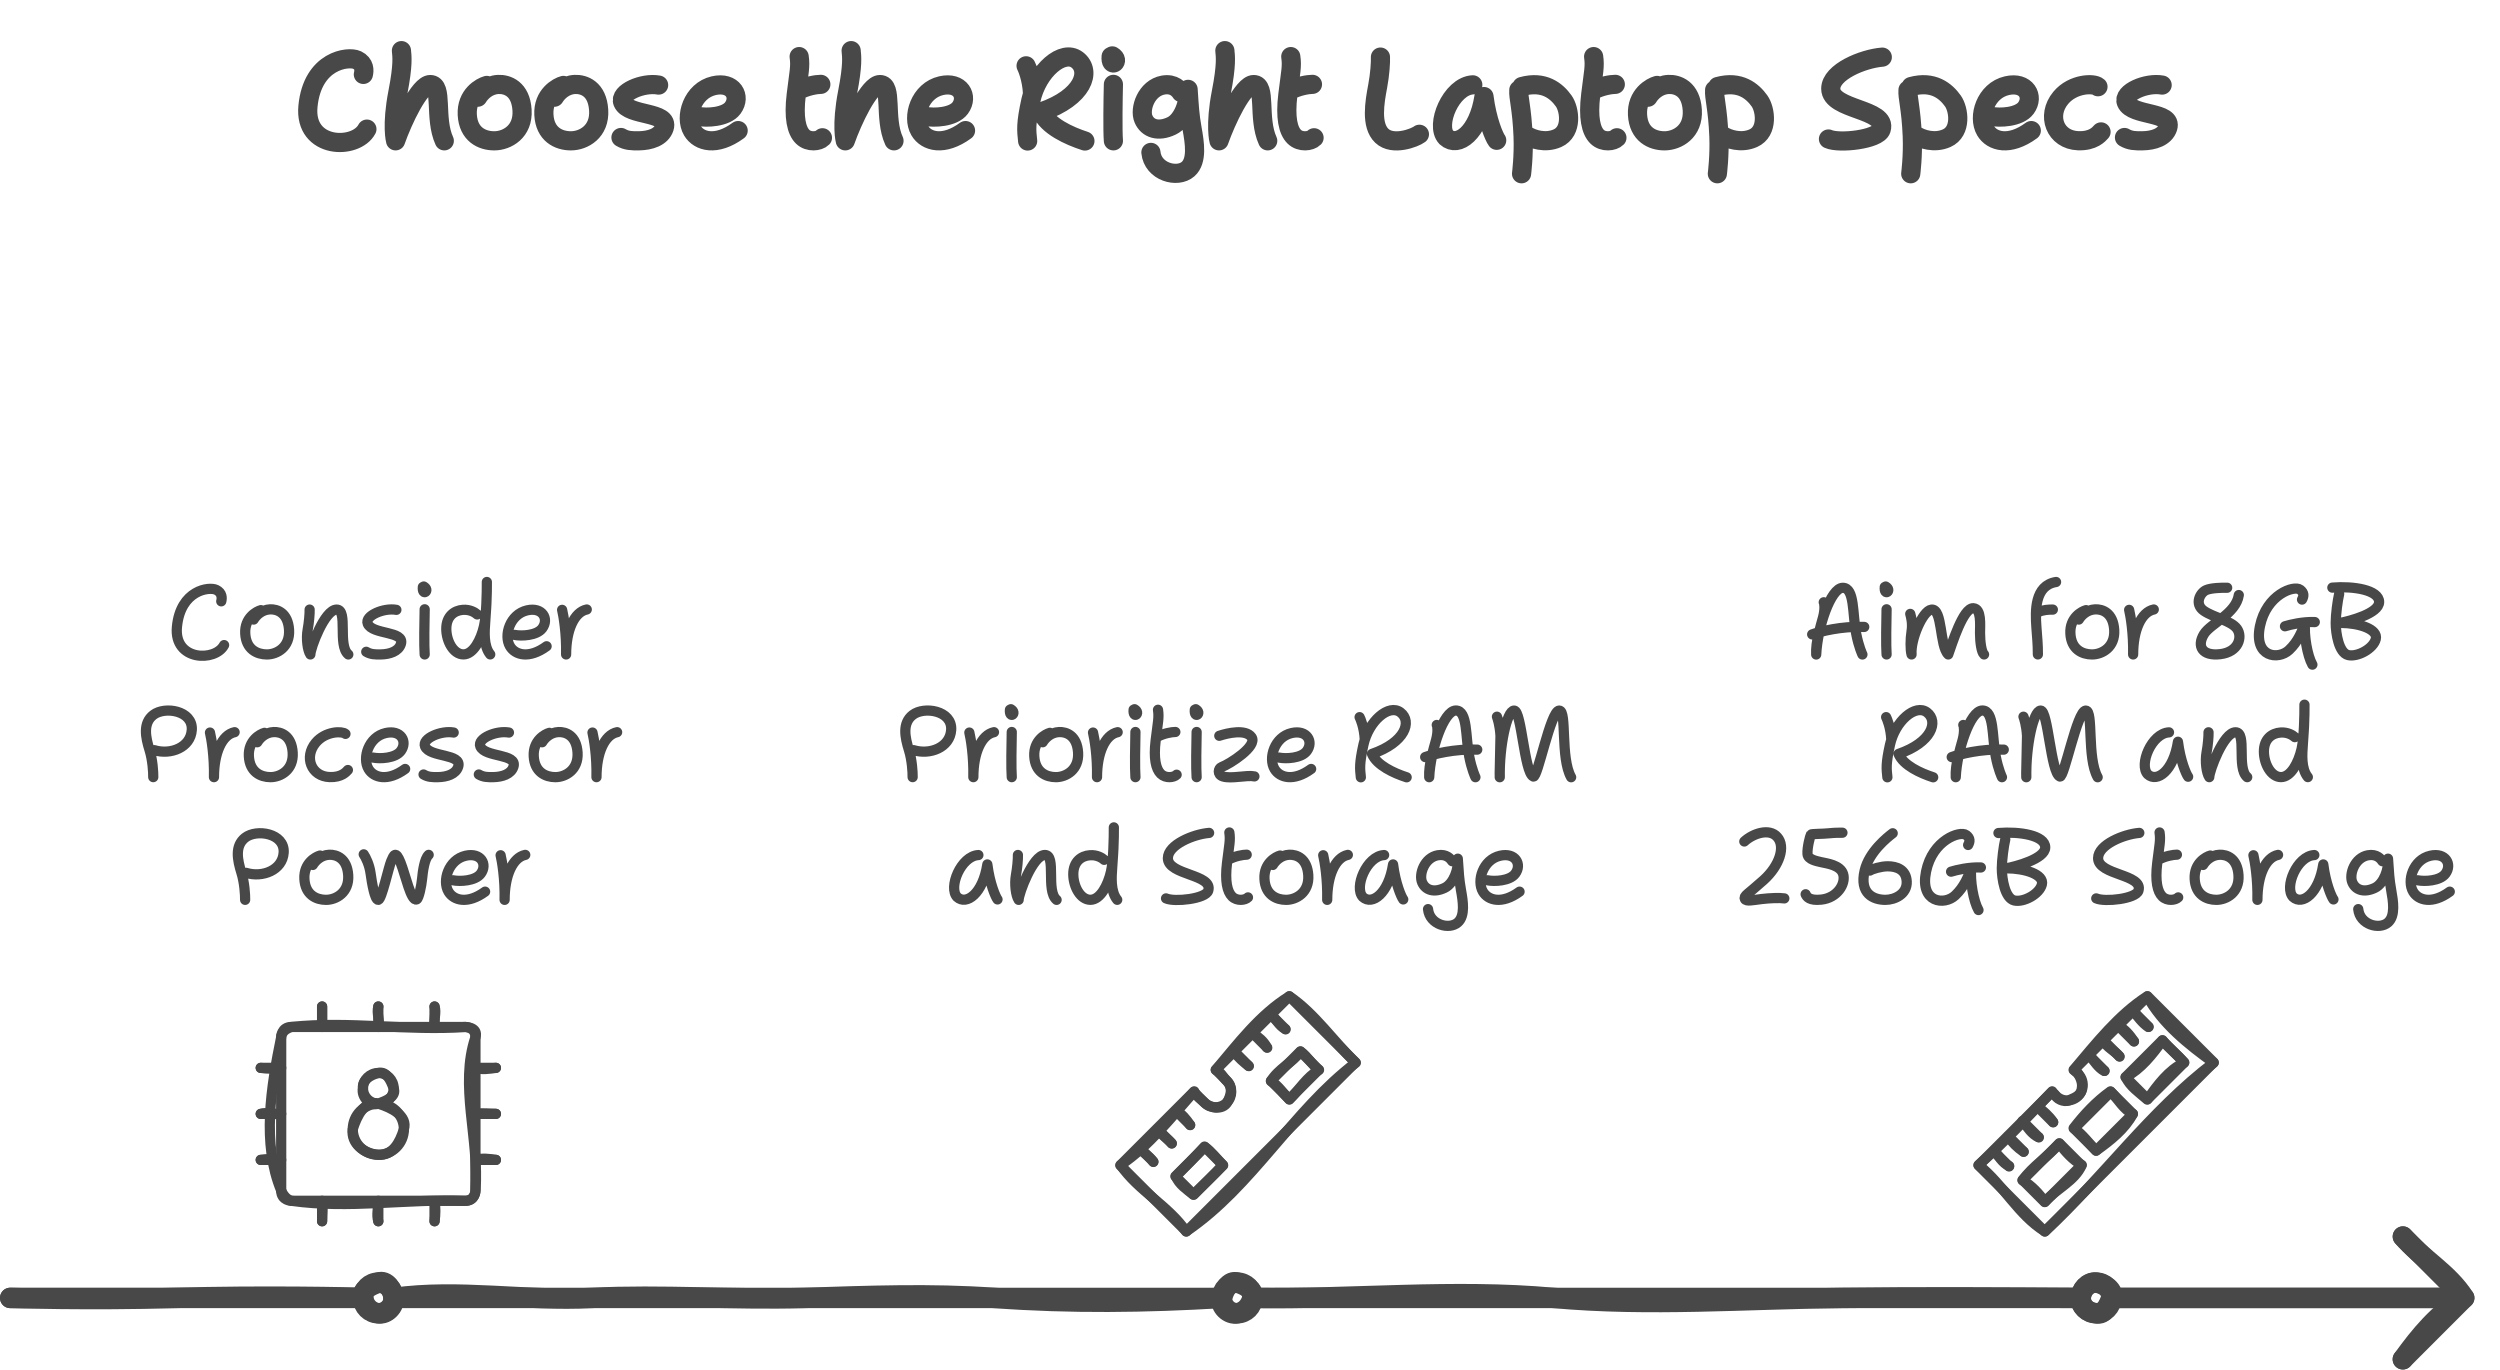<svg xmlns="http://www.w3.org/2000/svg" xmlns:xlink="http://www.w3.org/1999/xlink" width="489" height="268" viewBox="0 0 489 268" style="fill:none;stroke:none;fill-rule:evenodd;clip-rule:evenodd;stroke-linecap:round;stroke-linejoin:round;stroke-miterlimit:1.5;"><g id="blend" style="mix-blend-mode:multiply"><g id="g-root-3.head_sy_dl2laoa1711l-fill" data-item-order="-11515" data-item-id="3.head_sy_dl2laoa1711l" data-item-class="ScenePart Indexed Stroke ColorStrokeBlack" data-item-index="3" data-renderer-id="0" transform="translate(460, 231.871)"></g><g id="g-root-3.cu-smallCircle_sy_959368a171tu-fill" data-item-order="-11513" data-item-id="3.cu-smallCircle_sy_959368a171tu" data-item-class="ScenePart Indexed Stroke ColorStrokeBlack" data-item-index="3" data-renderer-id="0" transform="translate(397, 240.875)"></g><g id="g-root-3.s3_sy_1uljihca18emb-fill" data-item-order="-11511" data-item-id="3.s3_sy_1uljihca18emb" data-item-class="ScenePart Indexed Stroke ColorStrokeBlack" data-item-index="3" data-renderer-id="0" transform="translate(403, 243.875)"></g><g id="g-root-2.s4_sy_qwj3o0a16zgn-fill" data-item-order="-11509" data-item-id="2.s4_sy_qwj3o0a16zgn" data-item-class="ScenePart Indexed Stroke ColorStrokeBlack" data-item-index="2" data-renderer-id="0" transform="translate(235, 243.875)"></g><g id="g-root-2.cu-smallCircle_sy_mgpljka1708w-fill" data-item-order="-11507" data-item-id="2.cu-smallCircle_sy_mgpljka1708w" data-item-class="ScenePart Indexed Stroke ColorStrokeBlack" data-item-index="2" data-renderer-id="0" transform="translate(229, 240.875)"></g><g id="g-root-1.cu-smallCircle_sy_147d4y8a1711g-fill" data-item-order="-11505" data-item-id="1.cu-smallCircle_sy_147d4y8a1711g" data-item-class="ScenePart Indexed Indexed_1 Stroke ColorStrokeBlack" data-item-index="1" data-renderer-id="0" transform="translate(61, 240.875)"></g><g id="g-root-1.s5_sy_vbq4pca171u5-fill" data-item-order="-11503" data-item-id="1.s5_sy_vbq4pca171u5" data-item-class="ScenePart Indexed Indexed_1 Stroke ColorStrokeBlack" data-item-index="1" data-renderer-id="0" transform="translate(67, 243.875)"></g><g id="g-root-1.s6_sy_qwj3o0a16zgm-fill" data-item-order="-11501" data-item-id="1.s6_sy_qwj3o0a16zgm" data-item-class="ScenePart Indexed Indexed_1 Stroke ColorStrokeBlack" data-item-index="1" data-renderer-id="0" transform="translate(-8, 243.871)"></g><g id="g-root-tx_chooseth_zlavyoa18dn3-fill" data-item-order="0" data-item-id="tx_chooseth_zlavyoa18dn3" data-item-class="Label Stroke SceneTarget SceneTitle ColorStrokeBlack" data-item-index="none" data-renderer-id="0" transform="translate(40, -8.125)"></g><g id="g-root-tx_consider_1hwswa18g7a-fill" data-item-order="0" data-item-id="tx_consider_1hwswa18g7a" data-item-class="Label Stroke SceneTarget Indexed Indexed_1 ColorStrokeBlack" data-item-index="1" data-renderer-id="0" transform="translate(10, 99.875)"></g><g id="g-root-tx_aimfor8g_1lpwi8ga18ff0-fill" data-item-order="0" data-item-id="tx_aimfor8g_1lpwi8ga18ff0" data-item-class="Label Stroke SceneTarget Indexed ColorStrokeBlack" data-item-index="3" data-renderer-id="0" transform="translate(322, 99.875)"></g><g id="g-root-tx_prioriti_dcyf68a18emd-fill" data-item-order="0" data-item-id="tx_prioriti_dcyf68a18emd" data-item-class="Label Stroke SceneTarget Indexed ColorStrokeBlack" data-item-index="2" data-renderer-id="0" transform="translate(160, 123.875)"></g><g id="g-root-8_1upag5sa1ffnt-fill" data-item-order="0" data-item-id="8_1upag5sa1ffnt" data-item-class="Icon Stroke SceneTarget Indexed Indexed_1 ColorStrokeBlack" data-item-index="1" data-renderer-id="0" transform="translate(40, 183.875)"></g><g id="g-root-1_dhyb0wa0ueix-fill" data-item-order="0" data-item-id="1_dhyb0wa0ueix" data-item-class="Icon Stroke SceneTarget Indexed ColorStrokeBlack" data-item-index="2" data-renderer-id="0" transform="translate(208, 183.875)"></g><g id="g-root-ram_1qegqq8a0ucjv-fill" data-item-order="0" data-item-id="ram_1qegqq8a0ucjv" data-item-class="Icon Stroke SceneTarget Indexed ColorStrokeBlack" data-item-index="3" data-renderer-id="0" transform="translate(376, 183.875)"></g><g id="g-root-3.head_sy_dl2laoa1711l-stroke" data-item-order="-11515" data-item-id="3.head_sy_dl2laoa1711l" data-item-class="ScenePart Indexed Stroke ColorStrokeBlack" data-item-index="3" data-renderer-id="0" transform="translate(460, 231.871)"><g id="3.head_sy_dl2laoa1711l-stroke" fill="none" stroke-linecap="round" stroke-linejoin="round" stroke-miterlimit="1.5" stroke="#484848" stroke-width="4"><g xmlns="http://www.w3.org/2000/svg"><path d="M 10 34.004C 13.3 29.404 17.1 24.804 22 22.004C 19 17.204 13.7 14.304 10 10.004"></path><path d="M 10 34L 22 21.992L 10.016 10"></path></g></g></g><g id="g-root-3.cu-smallCircle_sy_959368a171tu-stroke" data-item-order="-11513" data-item-id="3.cu-smallCircle_sy_959368a171tu" data-item-class="ScenePart Indexed Stroke ColorStrokeBlack" data-item-index="3" data-renderer-id="0" transform="translate(397, 240.875)"><g id="3.cu-smallCircle_sy_959368a171tu-stroke" fill="none" stroke-linecap="round" stroke-linejoin="round" stroke-miterlimit="1.5" stroke="#484848" stroke-width="4"><g xmlns="http://www.w3.org/2000/svg"><path d="M 13 16C 14.6 16.4 15.4 14.5 16 13C 16.6 11.5 14.6 10.2 13 10C 11.4 9.8 10.1 11.4 10 13C 9.9 14.7 11.3 15.8 13 16"></path><path d="M 13 16C 14.657 16 16 14.657 16 13C 16 11.343 14.657 10 13 10C 11.343 10 10 11.343 10 13C 10 14.657 11.343 16 13 16Z"></path></g></g></g><g id="g-root-3.s3_sy_1uljihca18emb-stroke" data-item-order="-11511" data-item-id="3.s3_sy_1uljihca18emb" data-item-class="ScenePart Indexed Stroke ColorStrokeBlack" data-item-index="3" data-renderer-id="0" transform="translate(403, 243.875)"><g id="3.s3_sy_1uljihca18emb-stroke" fill="none" stroke-linecap="round" stroke-linejoin="round" stroke-miterlimit="1.5" stroke="#484848" stroke-width="4"><g xmlns="http://www.w3.org/2000/svg"><path d="M 10 10C 10 10 74.9 10 78 10"></path><path d="M 10 10C 10 10 74.885 10 78 10"></path></g></g></g><g id="g-root-2.s4_sy_qwj3o0a16zgn-stroke" data-item-order="-11509" data-item-id="2.s4_sy_qwj3o0a16zgn" data-item-class="ScenePart Indexed Stroke ColorStrokeBlack" data-item-index="2" data-renderer-id="0" transform="translate(235, 243.875)"><g id="2.s4_sy_qwj3o0a16zgn-stroke" fill="none" stroke-linecap="round" stroke-linejoin="round" stroke-miterlimit="1.5" stroke="#484848" stroke-width="4"><g xmlns="http://www.w3.org/2000/svg"><path d="M 10 10C 29.6 10.3 49.3 8.2 68.9 10C 87.6 11.7 106.5 10.2 125.3 10C 140.9 9.8 156.4 9.9 172 10"></path><path d="M 10 10L 172 10"></path></g></g></g><g id="g-root-2.cu-smallCircle_sy_mgpljka1708w-stroke" data-item-order="-11507" data-item-id="2.cu-smallCircle_sy_mgpljka1708w" data-item-class="ScenePart Indexed Stroke ColorStrokeBlack" data-item-index="2" data-renderer-id="0" transform="translate(229, 240.875)"><g id="2.cu-smallCircle_sy_mgpljka1708w-stroke" fill="none" stroke-linecap="round" stroke-linejoin="round" stroke-miterlimit="1.5" stroke="#484848" stroke-width="4"><g xmlns="http://www.w3.org/2000/svg"><path d="M 13 16C 14.6 15.7 15.5 14.6 16 13C 16.4 11.4 14.6 10.5 13 10C 11.4 9.5 10.5 11.4 10 13C 9.5 14.6 11.4 16.4 13 16"></path><path d="M 13 16C 14.657 16 16 14.657 16 13C 16 11.343 14.657 10 13 10C 11.343 10 10 11.343 10 13C 10 14.657 11.343 16 13 16Z"></path></g></g></g><g id="g-root-1.cu-smallCircle_sy_147d4y8a1711g-stroke" data-item-order="-11505" data-item-id="1.cu-smallCircle_sy_147d4y8a1711g" data-item-class="ScenePart Indexed Indexed_1 Stroke ColorStrokeBlack" data-item-index="1" data-renderer-id="0" transform="translate(61, 240.875)"><g id="1.cu-smallCircle_sy_147d4y8a1711g-stroke" fill="none" stroke-linecap="round" stroke-linejoin="round" stroke-miterlimit="1.5" stroke="#484848" stroke-width="4"><g xmlns="http://www.w3.org/2000/svg"><path d="M 13 16C 14.6 16.3 16.2 14.6 16 13C 15.8 11.4 14.6 9.4 13 10C 11.5 10.6 9.6 11.4 10 13C 10.3 14.6 11.4 15.8 13 16"></path><path d="M 13 16C 14.657 16 16 14.657 16 13C 16 11.343 14.657 10 13 10C 11.343 10 10 11.343 10 13C 10 14.657 11.343 16 13 16Z"></path></g></g></g><g id="g-root-1.s5_sy_vbq4pca171u5-stroke" data-item-order="-11503" data-item-id="1.s5_sy_vbq4pca171u5" data-item-class="ScenePart Indexed Indexed_1 Stroke ColorStrokeBlack" data-item-index="1" data-renderer-id="0" transform="translate(67, 243.875)"><g id="1.s5_sy_vbq4pca171u5-stroke" fill="none" stroke-linecap="round" stroke-linejoin="round" stroke-miterlimit="1.5" stroke="#484848" stroke-width="4"><g xmlns="http://www.w3.org/2000/svg"><path d="M 10 10C 22.8 8.2 35.8 10.7 48.7 10C 62.5 9.3 76.4 10.4 90.2 10C 102.6 9.6 115.1 9.1 127.5 10C 142.3 11.1 157.2 10.9 172 10"></path><path d="M 10 10L 172 10"></path></g></g></g><g id="g-root-1.s6_sy_qwj3o0a16zgm-stroke" data-item-order="-11501" data-item-id="1.s6_sy_qwj3o0a16zgm" data-item-class="ScenePart Indexed Indexed_1 Stroke ColorStrokeBlack" data-item-index="1" data-renderer-id="0" transform="translate(-8, 243.871)"><g id="1.s6_sy_qwj3o0a16zgm-stroke" fill="none" stroke-linecap="round" stroke-linejoin="round" stroke-miterlimit="1.5" stroke="#484848" stroke-width="4"><g xmlns="http://www.w3.org/2000/svg"><path d="M 10 10.004C 10 10.004 25.7 10.504 42.1 10.004C 59.3 9.504 77.4 9.904 79 10.004"></path><path d="M 10 10C 10 10 75.837 10 78.998 10"></path></g></g></g><g id="g-root-tx_chooseth_zlavyoa18dn3-stroke" data-item-order="0" data-item-id="tx_chooseth_zlavyoa18dn3" data-item-class="Label Stroke SceneTarget SceneTitle ColorStrokeBlack" data-item-index="none" data-renderer-id="0" transform="translate(40, -8.125)"><g id="tx_chooseth_zlavyoa18dn3-stroke" fill="none" stroke-linecap="round" stroke-linejoin="round" stroke-miterlimit="1.5" stroke="#484848" stroke-width="3.75"><g xmlns="http://www.w3.org/2000/svg"><path d="M 31.072 22.679C 31.271 21.929 31.33 20.583 29.846 19.872C 28.133 19.051 21.096 19.872 20.235 28.933C 19.437 37.327 29.647 37.466 31.767 33.38M 38.521 18.028C 38.63 19.139 38.886 20.752 37.833 26.159C 36.552 32.744 37.376 35.67 37.376 35.67C 38.772 31.704 42.065 24.663 44.153 24.663C 46.763 24.663 44.852 31.196 46.904 35.67M 55.225 24.835C 54.168 25.116 51.2 26.689 51.397 30.551C 51.594 34.413 54.274 35.67 56.677 35.67C 59.173 35.67 62.369 33.872 62.112 29.666C 61.855 25.46 59.192 24.564 57.455 24.643C 55.397 24.737 54.019 26.192 53.452 27.138M 70.212 24.835C 69.155 25.116 66.188 26.689 66.385 30.551C 66.582 34.413 69.261 35.67 71.665 35.67C 74.16 35.67 77.357 33.872 77.1 29.666C 76.843 25.46 74.18 24.564 72.443 24.643C 70.385 24.737 69.006 26.192 68.44 27.138M 88.826 24.764C 85.718 24.193 81.025 26.238 81.82 28.151C 82.959 30.891 90.942 29.872 89.93 33.104C 89.349 34.961 87.126 35.626 85.034 35.664C 83.58 35.689 82.546 35.664 81.46 35.019M 96.53 30.884C 98.19 31.229 101.996 31.079 103.333 29.264C 105.004 26.995 103.391 24.021 99.615 24.885C 95.424 25.844 93.842 30.988 95.424 33.667C 96.703 35.834 100.106 36.798 104.382 33.667M 116.314 19.194C 116.6 21.143 116.294 22.12 115.745 26.637C 115.195 31.153 115.798 33.683 116.989 34.86C 118.18 36.037 120.196 35.771 120.868 35.072M 120.555 24.624C 119.731 24.618 117.695 24.957 116.135 25.824M 126.484 18.028C 126.592 19.139 126.848 20.752 125.796 26.159C 124.514 32.744 125.339 35.67 125.339 35.67C 126.734 31.704 130.027 24.663 132.116 24.663C 134.726 24.663 132.815 31.196 134.866 35.67M 141.005 30.884C 142.665 31.229 146.471 31.079 147.808 29.264C 149.479 26.995 147.866 24.021 144.09 24.885C 139.899 25.844 138.317 30.988 139.899 33.667C 141.178 35.834 144.581 36.798 148.857 33.667M 160.703 20.998C 160.881 21.335 161.834 23.478 161.97 26.525M 161.009 35.705C 160.782 33.555 160.616 32.405 161.644 27.736C 162.914 21.961 167.88 17.661 170.717 19.848C 173.554 22.036 171.911 27.167 163.738 29.985C 164.9 32.77 169.054 34.686 172.209 35.705M 177.564 19.059C 179.198 20.015 177.12 21.583 177.339 19.177M 177.782 24.627C 177.713 27.409 177.616 33.729 177.782 35.67M 191.023 26.224C 190.679 25.701 189.661 24.38 187.508 24.765C 184.227 25.353 182.825 29.428 183.668 31.396C 184.481 33.292 186.553 33.995 189.175 32.748C 191.395 31.692 192.652 28.035 192.393 25.603C 192.618 28.973 192.703 30.678 193.171 33.276C 193.672 36.055 194.231 39.575 192.393 41.199C 190.3 43.049 185.488 41.766 185.117 37.935M 199.584 18.028C 199.692 19.139 199.948 20.752 198.896 26.159C 197.614 32.744 198.439 35.67 198.439 35.67C 199.834 31.704 203.127 24.663 205.216 24.663C 207.826 24.663 205.915 31.196 207.966 35.67M 212.476 19.194C 212.763 21.143 212.457 22.12 211.907 26.637C 211.357 31.153 211.961 33.683 213.151 34.86C 214.342 36.037 216.359 35.771 217.031 35.072M 216.717 24.624C 215.894 24.618 213.857 24.957 212.297 25.824M 230.015 19.29C 230.064 20.249 229.914 22.663 229.473 24.995C 228.874 28.163 228.11 32.607 230.278 34.682C 232.445 36.756 236.758 35.066 237.638 34.389M 248.079 24.719C 243.812 24.936 240.647 32.657 242.888 34.989C 245.129 37.048 249.163 34.186 250.268 27.01C 250.858 31.719 252.305 34.987 252.755 35.566M 257.083 25.724C 256.96 27.226 257.695 29.26 257.916 34.796C 258.069 38.605 257.615 42.112 257.615 42.112M 258.652 34.639C 259.686 35.32 262.238 36.223 264.635 35.16C 267.631 33.833 267.026 29.513 265.861 27.874C 264.515 25.981 262.06 23.845 257.695 25.044M 271.714 19.194C 272 21.143 271.694 22.12 271.145 26.637C 270.595 31.153 271.198 33.683 272.389 34.86C 273.58 36.037 275.596 35.771 276.268 35.072M 275.955 24.624C 275.131 24.618 273.095 24.957 271.535 25.824M 284.125 24.835C 283.068 25.116 280.1 26.689 280.297 30.551C 280.494 34.413 283.174 35.67 285.577 35.67C 288.073 35.67 291.269 33.872 291.012 29.666C 290.755 25.46 288.092 24.564 286.355 24.643C 284.297 24.737 282.919 26.192 282.352 27.138M 295.383 25.724C 295.26 27.226 295.995 29.26 296.216 34.796C 296.369 38.605 295.915 42.112 295.915 42.112M 296.952 34.639C 297.986 35.32 300.538 36.223 302.935 35.16C 305.931 33.833 305.326 29.513 304.161 27.874C 302.815 25.981 300.36 23.845 295.995 25.044M 328.177 19.301C 324.373 19.609 318.098 22.188 318.098 25.471C 318.098 29.709 329.227 29.354 327.962 33.435C 327.343 35.435 319.71 36.254 317.647 35.314M 333.208 25.724C 333.085 27.226 333.82 29.26 334.041 34.796C 334.194 38.605 333.74 42.112 333.74 42.112M 334.777 34.639C 335.811 35.32 338.363 36.223 340.76 35.16C 343.756 33.833 343.151 29.513 341.986 27.874C 340.64 25.981 338.185 23.845 333.82 25.044M 349.468 30.884C 351.128 31.229 354.934 31.079 356.27 29.264C 357.941 26.995 356.328 24.021 352.553 24.885C 348.361 25.844 346.78 30.988 348.361 33.667C 349.641 35.834 353.043 36.798 357.32 33.667M 370.365 25.09C 369.593 24.375 365.48 24.382 363.08 27.268C 360.176 30.759 361.99 35.485 366.48 35.651C 369.454 35.761 370.577 34.348 370.963 33.926M 382.914 24.764C 379.805 24.193 375.112 26.238 375.908 28.151C 377.047 30.891 385.03 29.872 384.018 33.104C 383.436 34.961 381.213 35.626 379.122 35.664C 377.668 35.689 376.633 35.664 375.547 35.019"></path></g></g></g><g id="g-root-tx_consider_1hwswa18g7a-stroke" data-item-order="0" data-item-id="tx_consider_1hwswa18g7a" data-item-class="Label Stroke SceneTarget Indexed Indexed_1 ColorStrokeBlack" data-item-index="1" data-renderer-id="0" transform="translate(10, 99.875)"><g id="tx_consider_1hwswa18g7a-stroke" fill="none" stroke-linecap="round" stroke-linejoin="round" stroke-miterlimit="1.5" stroke="#484848" stroke-width="2"><g xmlns="http://www.w3.org/2000/svg"><path d="M 33.278 17.743C 33.437 17.143 33.484 16.067 32.297 15.498C 30.926 14.841 25.297 15.497 24.608 22.747C 23.97 29.462 32.138 29.573 33.833 26.304M 41.03 19.468C 40.184 19.693 37.81 20.951 37.968 24.041C 38.125 27.13 40.269 28.136 42.192 28.136C 44.188 28.136 46.745 26.697 46.54 23.333C 46.334 19.968 44.204 19.251 42.814 19.315C 41.168 19.389 40.065 20.554 39.612 21.311M 50.563 19.359C 50.594 20.082 50.444 21.88 50.182 23.286C 49.856 25.045 50.164 27.333 50.708 28.136C 50.708 26.924 53.485 19.359 55.844 19.359C 58.13 19.359 55.989 26.343 58.13 28.136M 67.531 19.411C 65.044 18.954 61.29 20.59 61.926 22.121C 62.838 24.313 69.224 23.498 68.414 26.083C 67.949 27.569 66.17 28.101 64.497 28.131C 63.334 28.152 62.507 28.131 61.638 27.615M 72.891 14.847C 74.199 15.612 72.536 16.866 72.711 14.941M 73.065 19.301C 73.01 21.527 72.933 26.583 73.065 28.136M 83.337 20.309C 82.939 19.935 81.94 19.311 80.56 19.406C 78.834 19.526 77.295 20.679 77.295 23.113C 77.295 25.547 78.699 28.127 80.642 28.127C 82.584 28.127 84.058 25.277 84.666 22.614C 85.153 20.484 85.244 15.957 85.228 13.96M 85.889 28.127C 84.534 26.46 84.781 23.61 84.908 21.776C 85.035 19.942 85.097 18.937 85.097 18.937M 90.634 24.307C 91.962 24.583 95.007 24.463 96.076 23.011C 97.413 21.196 96.123 18.817 93.102 19.508C 89.749 20.276 88.484 24.39 89.749 26.534C 90.772 28.267 93.495 29.038 96.916 26.534M 99.95 19.413C 100.232 20.567 100.823 24.098 100.731 28.136C 100.731 23.378 102.324 19.844 104.77 19.341M 19.977 52.131C 19.995 51.192 19.849 48.755 19.257 46.855C 18.456 44.289 17.928 41.585 19.977 39.972C 22.194 38.228 27.772 39.081 27.514 42.907C 27.284 46.332 23.376 47.839 20.174 46.855M 31.07 43.413C 31.352 44.567 31.943 48.098 31.851 52.136C 31.851 47.378 33.444 43.844 35.89 43.341M 41.74 43.468C 40.894 43.693 38.52 44.951 38.678 48.041C 38.835 51.13 40.979 52.136 42.902 52.136C 44.898 52.136 47.456 50.697 47.25 47.333C 47.044 43.968 44.914 43.251 43.524 43.315C 41.878 43.389 40.775 44.554 40.322 45.311M 57.572 43.672C 56.954 43.1 53.664 43.105 51.744 45.414C 49.421 48.207 50.872 51.988 54.464 52.121C 56.843 52.209 57.741 51.078 58.05 50.741M 62.964 48.307C 64.292 48.583 67.337 48.463 68.406 47.011C 69.743 45.196 68.453 42.817 65.432 43.508C 62.079 44.276 60.814 48.39 62.079 50.534C 63.102 52.267 65.825 53.038 69.246 50.534M 78.741 43.411C 76.254 42.954 72.5 44.59 73.136 46.121C 74.048 48.313 80.434 47.498 79.624 50.083C 79.159 51.569 77.38 52.101 75.707 52.131C 74.544 52.152 73.717 52.131 72.848 51.615M 89.551 43.411C 87.064 42.954 83.31 44.59 83.946 46.121C 84.858 48.313 91.244 47.498 90.434 50.083C 89.969 51.569 88.19 52.101 86.517 52.131C 85.354 52.152 84.527 52.131 83.658 51.615M 97.46 43.468C 96.614 43.693 94.24 44.951 94.398 48.041C 94.555 51.13 96.699 52.136 98.622 52.136C 100.618 52.136 103.176 50.697 102.97 47.333C 102.764 43.968 100.634 43.251 99.244 43.315C 97.598 43.389 96.495 44.554 96.042 45.311M 105.89 43.413C 106.172 44.567 106.763 48.098 106.671 52.136C 106.671 47.378 108.264 43.844 110.71 43.341M 37.947 76.131C 37.965 75.192 37.819 72.755 37.227 70.855C 36.426 68.289 35.898 65.585 37.947 63.972C 40.164 62.228 45.742 63.081 45.485 66.907C 45.254 70.332 41.346 71.839 38.144 70.855M 52.6 67.468C 51.754 67.693 49.38 68.951 49.538 72.041C 49.695 75.13 51.839 76.136 53.762 76.136C 55.758 76.136 58.315 74.697 58.11 71.333C 57.904 67.968 55.774 67.251 54.384 67.315C 52.738 67.389 51.635 68.554 51.182 69.311M 61.143 67.233C 61.533 67.802 62.255 69.266 62.476 70.886C 62.752 72.912 63.321 76.169 63.987 76.136C 64.653 76.102 66.018 69.705 66.521 68.557C 67.025 67.409 67.366 66.38 68.341 68.827C 69.316 71.275 70.403 76.504 71.493 76.051C 71.918 75.875 72.431 73.384 72.565 71.984C 72.699 70.583 73.024 68.075 73.849 67.335M 78.604 72.307C 79.932 72.583 82.977 72.463 84.046 71.011C 85.383 69.196 84.093 66.817 81.072 67.508C 77.719 68.276 76.454 72.39 77.719 74.534C 78.742 76.267 81.465 77.038 84.886 74.534M 87.92 67.413C 88.202 68.567 88.793 72.098 88.701 76.136C 88.701 71.378 90.294 67.844 92.74 67.341"></path></g></g></g><g id="g-root-tx_aimfor8g_1lpwi8ga18ff0-stroke" data-item-order="0" data-item-id="tx_aimfor8g_1lpwi8ga18ff0" data-item-class="Label Stroke SceneTarget Indexed ColorStrokeBlack" data-item-index="3" data-renderer-id="0" transform="translate(322, 99.875)"><g id="tx_aimfor8g_1lpwi8ga18ff0-stroke" fill="none" stroke-linecap="round" stroke-linejoin="round" stroke-miterlimit="1.5" stroke="#484848" stroke-width="2"><g xmlns="http://www.w3.org/2000/svg"><path d="M 34.725 17.929C 34.859 18.18 35.011 19.252 34.595 20.841C 34.075 22.827 33.123 25.597 33.249 28.145C 33.485 22.873 36.081 15.1 38.453 15.1C 40.795 15.1 40.318 20.177 41.057 24.014C 41.574 26.699 42.289 28.145 42.289 28.145M 32.46 24.212C 33.991 23.652 38.17 22.575 42.644 22.753M 46.841 14.847C 48.149 15.612 46.486 16.866 46.661 14.941M 47.015 19.301C 46.96 21.527 46.883 26.583 47.015 28.136M 66.081 28.136C 65.583 27.708 65.293 25.757 65.293 23.936C 65.293 22.314 65.602 19.203 63.997 19.093C 62 18.955 59.821 26.052 59.077 28.136C 57.349 26.448 57.993 19.121 55.798 19.362C 54.079 19.55 51.662 25.23 51.899 28.136C 51.646 27.22 51.656 25.117 51.899 23.634C 52.152 22.09 51.814 20.82 51.646 20.202M 76.609 28.129C 76.609 25.986 76.474 25.016 76.32 22.823C 76.093 19.617 75.938 14.643 80.166 13.962M 79.538 19.362C 78.872 19.33 77.449 19.425 76.709 19.853M 86.03 19.468C 85.184 19.693 82.81 20.951 82.968 24.041C 83.125 27.13 85.269 28.136 87.192 28.136C 89.188 28.136 91.745 26.697 91.54 23.333C 91.334 19.968 89.204 19.251 87.814 19.315C 86.168 19.389 85.065 20.554 84.612 21.311M 94.46 19.413C 94.742 20.567 95.333 24.098 95.241 28.136C 95.241 23.378 96.834 19.844 99.28 19.341M 113.633 15.088C 112.655 15.063 110.461 15.119 109.505 15.551C 108.309 16.092 107.19 18.291 109.08 19.602C 110.971 20.914 114.443 21.531 115.562 23.113C 116.68 24.695 115.884 27.654 112.296 28.079C 108.708 28.503 107.676 26.504 109.08 24.187C 110.37 22.058 115.363 20.188 115.909 16.516M 128.277 17.403C 128.633 16.757 128.731 16.09 127.903 15.463C 126.72 14.566 121.302 16.387 120.042 22.623C 118.807 28.733 123.636 29.247 125.738 27.273C 127.508 25.611 128.285 23.604 128.885 21.959C 128.615 24.326 129.314 28.397 130.304 30.129M 124.941 22.623C 125.927 22.311 128.507 21.695 130.773 21.803M 134.207 15.064C 138.333 14.726 143.355 15.513 143.355 17.874C 143.355 20.122 137.577 21.617 135.755 21.965C 139.492 21.965 143.171 23.216 142.704 25.112C 142.237 27.008 139.124 28.685 137.302 28.259C 135.48 27.834 134.867 24.033 134.867 21.965C 134.867 20.323 135.239 17.581 135.537 16.317M 46.927 40.398C 47.07 40.668 47.832 42.382 47.941 44.82M 47.172 52.164C 46.991 50.444 46.858 49.524 47.68 45.789C 48.696 41.168 52.669 37.729 54.938 39.479C 57.208 41.229 55.894 45.334 49.355 47.588C 50.285 49.816 53.609 51.349 56.132 52.164M 62.02 41.929C 62.154 42.18 62.306 43.252 61.89 44.841C 61.37 46.827 60.418 49.597 60.544 52.145C 60.78 46.873 63.376 39.1 65.748 39.1C 68.09 39.1 67.613 44.177 68.352 48.014C 68.869 50.699 69.584 52.145 69.584 52.145M 59.755 48.212C 61.286 47.652 65.465 46.575 69.938 46.753M 73.792 40.311C 73.919 40.622 74.374 42.026 74.487 44.059M 74.343 52.152C 74.233 46.113 75.711 39.109 77.16 39.109C 78.609 39.109 79.136 51.25 80.913 52.016C 81.748 52.375 84.286 39.109 85.981 39.109C 87.512 39.109 86.171 48.379 88.304 52.152M 74.487 44.059C 74.601 46.092 74.332 49.473 74.332 51.524L 74.487 44.059ZM 102.258 43.375C 98.844 43.549 96.313 49.726 98.105 51.591C 99.898 53.238 103.125 50.949 104.009 45.208C 104.482 48.975 105.639 51.59 105.999 52.053M 109.988 43.359C 110.019 44.082 109.869 45.88 109.607 47.286C 109.281 49.045 109.589 51.333 110.133 52.136C 110.133 50.924 112.91 43.359 115.269 43.359C 117.555 43.359 115.414 50.343 117.555 52.136M 126.862 44.309C 126.464 43.935 125.465 43.311 124.085 43.406C 122.359 43.526 120.82 44.679 120.82 47.113C 120.82 49.547 122.224 52.127 124.167 52.127C 126.109 52.127 127.583 49.277 128.191 46.614C 128.678 44.484 128.769 39.957 128.753 37.96M 129.414 52.127C 128.059 50.46 128.306 47.61 128.433 45.776C 128.56 43.942 128.622 42.937 128.622 42.937M 19.187 64.719C 20.861 63.16 24.091 62.058 25.63 63.844C 27.296 65.702 26.095 69.444 22.955 72.274C 19.815 75.105 19.006 75.34 19.304 75.979C 19.544 76.495 20.883 76.183 22.563 75.979C 24.162 75.786 26.113 75.71 27.013 75.852M 38.382 63.005C 38.065 63.005 36.9 62.989 35.856 63.107C 34.55 63.256 32.307 63.208 32.206 63.37C 32.105 63.532 31.448 65.887 31.549 67.181C 31.635 68.276 33.386 68.565 34.257 68.773C 35.229 69.006 38.003 69.299 38.528 71.123C 39.065 72.986 37.389 75.752 34.257 76.088C 31.886 76.342 31.403 75.533 31.183 75.043M 48.211 63.112C 47.229 63.859 43.603 66.696 42.727 70.411C 41.657 74.945 44.454 76.136 46.783 76.136C 48.65 76.136 51.058 74.985 50.955 72.569C 50.856 70.214 48.972 69.573 47.229 69.573C 45.929 69.573 44.171 70.111 43.751 70.411M 62.966 65.403C 63.323 64.757 63.421 64.09 62.593 63.463C 61.41 62.566 55.992 64.387 54.732 70.623C 53.497 76.733 58.326 77.247 60.428 75.273C 62.198 73.611 62.975 71.604 63.575 69.959C 63.305 72.326 64.004 76.397 64.994 78.13M 59.631 70.623C 60.617 70.311 63.197 69.695 65.463 69.803M 68.897 63.064C 73.023 62.726 78.045 63.513 78.045 65.874C 78.045 68.121 72.267 69.617 70.445 69.965C 74.182 69.965 77.861 71.216 77.394 73.112C 76.927 75.008 73.814 76.685 71.992 76.259C 70.17 75.834 69.557 72.033 69.557 69.965C 69.557 68.322 69.929 65.581 70.227 64.317M 96.452 63.041C 93.409 63.287 88.389 65.351 88.389 67.977C 88.389 71.367 97.292 71.083 96.28 74.348C 95.784 75.948 89.678 76.604 88.027 75.852M 100.411 62.955C 100.64 64.514 100.395 65.296 99.956 68.909C 99.516 72.523 99.999 74.547 100.951 75.488C 101.904 76.43 103.517 76.217 104.054 75.657M 103.804 67.3C 103.145 67.294 101.516 67.566 100.268 68.259M 110.34 67.468C 109.494 67.693 107.12 68.951 107.278 72.041C 107.435 75.13 109.579 76.136 111.502 76.136C 113.498 76.136 116.055 74.697 115.85 71.333C 115.644 67.968 113.514 67.251 112.124 67.315C 110.478 67.389 109.375 68.554 108.922 69.311M 118.77 67.413C 119.052 68.567 119.643 72.098 119.551 76.136C 119.551 71.378 121.144 67.844 123.59 67.341M 130.683 67.375C 127.269 67.549 124.738 73.726 126.53 75.591C 128.323 77.238 131.55 74.949 132.434 69.208C 132.907 72.975 134.064 75.59 134.424 76.053M 143.998 68.579C 143.723 68.161 142.909 67.104 141.186 67.412C 138.562 67.882 137.44 71.142 138.115 72.717C 138.765 74.233 140.422 74.796 142.52 73.798C 144.296 72.954 145.302 70.028 145.094 68.082C 145.274 70.778 145.343 72.142 145.717 74.221C 146.117 76.444 146.565 79.26 145.094 80.559C 143.42 82.039 139.571 81.013 139.274 77.948M 150.894 72.307C 152.222 72.583 155.267 72.463 156.336 71.011C 157.673 69.196 156.383 66.817 153.362 67.508C 150.009 68.276 148.744 72.39 150.009 74.534C 151.032 76.267 153.755 77.038 157.176 74.534"></path></g></g></g><g id="g-root-tx_prioriti_dcyf68a18emd-stroke" data-item-order="0" data-item-id="tx_prioriti_dcyf68a18emd" data-item-class="Label Stroke SceneTarget Indexed ColorStrokeBlack" data-item-index="2" data-renderer-id="0" transform="translate(160, 123.875)"><g id="tx_prioriti_dcyf68a18emd-stroke" fill="none" stroke-linecap="round" stroke-linejoin="round" stroke-miterlimit="1.5" stroke="#484848" stroke-width="2"><g xmlns="http://www.w3.org/2000/svg"><path d="M 18.512 28.131C 18.53 27.192 18.384 24.755 17.792 22.855C 16.991 20.289 16.463 17.585 18.512 15.972C 20.729 14.228 26.307 15.081 26.05 18.907C 25.819 22.332 21.911 23.839 18.709 22.855M 29.605 19.413C 29.887 20.567 30.478 24.098 30.386 28.136C 30.386 23.378 31.979 19.844 34.425 19.341M 37.726 14.847C 39.034 15.612 37.371 16.866 37.546 14.941M 37.9 19.301C 37.845 21.527 37.768 26.583 37.9 28.136M 45.365 19.468C 44.519 19.693 42.145 20.951 42.303 24.041C 42.46 27.13 44.604 28.136 46.527 28.136C 48.523 28.136 51.081 26.697 50.875 23.333C 50.669 19.968 48.539 19.251 47.149 19.315C 45.503 19.389 44.4 20.554 43.947 21.311M 53.795 19.413C 54.077 20.567 54.668 24.098 54.576 28.136C 54.576 23.378 56.169 19.844 58.615 19.341M 61.916 14.847C 63.224 15.612 61.561 16.866 61.736 14.941M 62.09 19.301C 62.035 21.527 61.958 26.583 62.09 28.136M 66.506 14.955C 66.735 16.514 66.49 17.296 66.051 20.909C 65.611 24.523 66.094 26.546 67.046 27.488C 67.999 28.43 69.612 28.217 70.149 27.657M 69.899 19.3C 69.24 19.294 67.611 19.566 66.363 20.259M 73.886 14.847C 75.194 15.612 73.531 16.866 73.706 14.941M 74.06 19.301C 74.005 21.527 73.928 26.583 74.06 28.136M 78.492 20.045C 80.128 19.506 83.658 18.693 84.798 20.305C 86.046 22.07 80.507 25.593 78.911 26.171C 78.334 26.381 78.026 27.607 79.172 27.99C 80.787 28.53 83.91 27.667 85.362 27.99M 90.179 24.307C 91.507 24.583 94.552 24.463 95.621 23.011C 96.958 21.196 95.668 18.817 92.647 19.508C 89.294 20.276 88.029 24.39 89.294 26.534C 90.317 28.267 93.04 29.038 96.461 26.534M 105.937 16.398C 106.08 16.668 106.842 18.382 106.951 20.82M 106.182 28.164C 106.001 26.444 105.868 25.524 106.69 21.788C 107.706 17.168 111.679 13.729 113.949 15.479C 116.218 17.229 114.904 21.334 108.365 23.588C 109.295 25.816 112.619 27.349 115.142 28.164M 121.03 17.929C 121.164 18.18 121.316 19.252 120.9 20.841C 120.38 22.827 119.428 25.597 119.554 28.145C 119.79 22.873 122.386 15.1 124.758 15.1C 127.1 15.1 126.623 20.177 127.362 24.014C 127.879 26.699 128.594 28.145 128.594 28.145M 118.765 24.212C 120.296 23.652 124.475 22.575 128.949 22.753M 132.802 16.311C 132.929 16.622 133.384 18.026 133.497 20.059M 133.353 28.152C 133.243 22.113 134.721 15.109 136.17 15.109C 137.619 15.109 138.146 27.25 139.923 28.016C 140.758 28.375 143.296 15.109 144.991 15.109C 146.522 15.109 145.181 24.379 147.314 28.152M 133.497 20.059C 133.611 22.092 133.342 25.473 133.342 27.524L 133.497 20.059ZM 31.373 43.375C 27.959 43.549 25.428 49.726 27.22 51.591C 29.013 53.238 32.24 50.949 33.124 45.208C 33.597 48.975 34.754 51.59 35.114 52.053M 39.103 43.359C 39.134 44.082 38.984 45.88 38.722 47.286C 38.396 49.045 38.704 51.333 39.248 52.136C 39.248 50.924 42.025 43.359 44.384 43.359C 46.67 43.359 44.529 50.343 46.67 52.136M 55.977 44.309C 55.579 43.935 54.58 43.311 53.2 43.406C 51.474 43.526 49.935 44.679 49.935 47.113C 49.935 49.547 51.339 52.127 53.282 52.127C 55.224 52.127 56.698 49.277 57.306 46.614C 57.793 44.484 57.884 39.957 57.868 37.96M 58.529 52.127C 57.174 50.46 57.421 47.61 57.548 45.776C 57.675 43.942 57.737 42.937 57.737 42.937M 76.502 39.041C 73.459 39.287 68.438 41.351 68.438 43.977C 68.438 47.367 77.341 47.083 76.33 50.348C 75.834 51.948 69.728 52.604 68.077 51.852M 80.461 38.955C 80.69 40.514 80.445 41.296 80.006 44.909C 79.566 48.523 80.049 50.547 81.001 51.488C 81.954 52.43 83.567 52.217 84.104 51.657M 83.854 43.3C 83.195 43.294 81.566 43.566 80.318 44.259M 90.39 43.468C 89.544 43.693 87.17 44.951 87.328 48.041C 87.485 51.13 89.629 52.136 91.552 52.136C 93.548 52.136 96.105 50.697 95.9 47.333C 95.694 43.968 93.564 43.251 92.174 43.315C 90.528 43.389 89.425 44.554 88.972 45.311M 98.82 43.413C 99.102 44.567 99.693 48.098 99.601 52.136C 99.601 47.378 101.194 43.844 103.64 43.341M 110.733 43.375C 107.319 43.549 104.788 49.726 106.58 51.591C 108.373 53.238 111.6 50.949 112.484 45.208C 112.957 48.975 114.114 51.59 114.474 52.053M 124.048 44.579C 123.773 44.161 122.959 43.104 121.236 43.412C 118.612 43.882 117.49 47.142 118.165 48.717C 118.815 50.233 120.472 50.796 122.57 49.798C 124.346 48.954 125.352 46.028 125.144 44.082C 125.324 46.778 125.393 48.142 125.767 50.221C 126.168 52.444 126.615 55.26 125.144 56.559C 123.47 58.039 119.621 57.013 119.324 53.948M 130.944 48.307C 132.272 48.583 135.317 48.463 136.386 47.011C 137.723 45.196 136.433 42.817 133.412 43.508C 130.059 44.276 128.794 48.39 130.059 50.534C 131.082 52.267 133.805 53.038 137.226 50.534"></path></g></g></g><g id="g-root-8_1upag5sa1ffnt-stroke" data-item-order="0" data-item-id="8_1upag5sa1ffnt" data-item-class="Icon Stroke SceneTarget Indexed Indexed_1 ColorStrokeBlack" data-item-index="1" data-renderer-id="0" transform="translate(40, 183.875)"><g id="8_1upag5sa1ffnt-stroke" fill="none" stroke-linecap="round" stroke-linejoin="round" stroke-miterlimit="1.5" stroke="#484848" stroke-width="2"><g xmlns="http://www.w3.org/2000/svg"><path d="M 29 37C 28.6 39.8 31.2 41.8 34 42C 36.8 42.2 38.2 39.6 39 37C 39.8 34.4 36.6 32.8 34 32C 31.4 31.2 29.8 34.4 29 37M 31 29C 30.6 30.6 32.4 32.6 34 32C 35.6 31.4 37.6 30.6 37 29C 36.4 27.4 35.6 25.6 34 26C 32.4 26.4 30.8 27.4 31 29M 17 17C 28.2 15.8 39.8 17.8 51 17C 51 17 53.6 17 53 19C 49.8 28.4 53.8 39 53 49C 53 49 53 51 51 51C 39.6 50.6 28.2 52.6 17 51C 17 51 15.8 50.8 15 49C 11.2 39.8 13 28.8 15 19C 15 19 15 17.6 17 17M 34 13C 33.6 14.4 34.4 15.8 34 17M 23 13C 23 14.4 23 15.6 23 17M 11 34C 12.2 33.6 13.6 34.2 15 34M 11 43C 12.2 42.8 13.6 42.8 15 43M 11 25C 12.2 25.2 13.6 25.2 15 25M 57 34C 55.6 34 54.4 33.8 53 34M 57 43C 55.8 42.8 54.2 42.6 53 43M 57 25C 55.6 25.2 54.2 25.4 53 25M 34 55C 33.6 53.8 34 52.4 34 51M 23 55C 23 53.6 23.2 52.2 23 51M 45 13C 45.4 14.2 44.8 15.6 45 17M 45 55C 45.2 53.6 45.2 52.4 45 51"></path><path d="M 29.002 37C 29.002 39.761 31.241 42 34.002 42C 36.763 42 39.002 39.761 39.002 37C 39.002 34.239 36.763 32 34.002 32C 31.241 32 29.002 34.239 29.002 37M 31.002 29C 31.002 30.657 32.345 32 34.002 32C 35.659 32 37.002 30.657 37.002 29C 37.002 27.343 35.659 26 34.002 26C 32.345 26 31.002 27.343 31.002 29M 17 17L 50.996 17C 50.996 17 52.996 17 52.996 19L 52.996 49C 52.996 49 52.996 51 50.996 51L 17 51C 17 51 15 51 15 49L 15 19C 15 19 15 17 17 17M 34 13L 34 17M 23.004 13L 23.004 17M 11 34L 15 34M 11 43L 15 43M 11 25L 15 25M 57 34L 53 34M 57 43L 53 43M 57 25L 53 25M 34 55L 34 51M 23.004 55L 23.004 51M 44.996 13L 44.996 17M 44.996 55L 44.996 51"></path></g></g></g><g id="g-root-1_dhyb0wa0ueix-stroke" data-item-order="0" data-item-id="1_dhyb0wa0ueix" data-item-class="Icon Stroke SceneTarget Indexed ColorStrokeBlack" data-item-index="2" data-renderer-id="0" transform="translate(208, 183.875)"><g id="1_dhyb0wa0ueix-stroke" fill="none" stroke-linecap="round" stroke-linejoin="round" stroke-miterlimit="1.5" stroke="#484848" stroke-width="2"><g xmlns="http://www.w3.org/2000/svg"><path d="M 57.2 24C 44.8 33.4 37 48.2 24 57C 20.6 52 14.6 49 11.2 44C 16.8 40.2 21 34.8 25.6 29.6C 26 30.6 27 31.2 27.6 31.8C 28.8 33 31.2 33.2 32 31.8C 32.8 30.4 33.2 28.8 32 27.6C 31.2 26.8 30.8 25.8 29.8 25.4C 34.2 20.2 38.4 14.6 44.2 11C 49.2 14.4 52.8 19.8 57.2 24M 22 46.2C 23.8 44.4 25.8 42.4 27.6 40.4C 29 41.4 30 42.8 31.2 44C 29.4 46 27.4 47.8 25.4 49.8C 24.2 48.8 22.6 47.8 22 46.2M 40.6 27.6C 42 25.2 44.8 24 46.4 21.8C 47.8 22.8 48.6 24.4 50 25.4C 47.6 26.8 46.2 29.2 44.2 31.2C 43 30 42 28.4 40.6 27.6M 14.8 40.6C 15.6 41.6 16.8 42.2 17.6 43.4M 18.4 37C 19 38 20.4 38.8 21.2 39.8M 22 33.4C 23.2 34 24 35 24.8 36.2M 33.4 21.8C 34.2 23 35.2 23.8 36.2 24.6M 37 18.2C 38.2 19 39.2 19.8 39.8 21M 40.6 14.6C 41.6 15.4 42.2 16.8 43.4 17.4"></path><path d="M 57.126 23.936L 24.064 57L 11.126 44.064L 25.5 29.688L 27.656 31.844C 28.852 33.009 30.762 32.996 31.942 31.816C 33.122 30.635 33.133 28.725 31.968 27.53L 29.814 25.376L 44.186 11ZM 21.906 46.218L 27.656 40.47L 31.248 44.064L 25.498 49.812ZM 40.596 27.532L 46.346 21.782L 49.938 25.374L 44.188 31.126ZM 14.752 40.504L 17.592 43.344M 18.346 36.908L 21.186 39.75M 21.94 33.316L 24.78 36.156M 33.406 21.78L 36.28 24.656M 37 18.188L 39.874 21.062M 40.594 14.594L 43.468 17.468"></path></g></g></g><g id="g-root-ram_1qegqq8a0ucjv-stroke" data-item-order="0" data-item-id="ram_1qegqq8a0ucjv" data-item-class="Icon Stroke SceneTarget Indexed ColorStrokeBlack" data-item-index="3" data-renderer-id="0" transform="translate(376, 183.875)"><g id="ram_1qegqq8a0ucjv-stroke" fill="none" stroke-linecap="round" stroke-linejoin="round" stroke-miterlimit="1.5" stroke="#484848" stroke-width="2"><g xmlns="http://www.w3.org/2000/svg"><path d="M 57 24C 44.6 33.4 35.4 46.4 24 57C 18.8 53.8 15.8 47.8 11 44C 16 39.6 20.6 34.6 25.4 29.6C 25.6 30 26 30.2 26 30.4C 26.6 31.4 28.2 31.8 29 31.2C 30 30.8 31.2 30.2 31.2 29C 31.4 28 31 27 30.4 26C 30.2 25.8 29.8 25.6 29.6 25.4C 34 20.2 38.4 14.6 44 11C 47 16.4 52 20.4 57 24M 19.6 47C 21.6 44.2 24.6 42.4 26.8 39.8C 28 41.4 29.4 43 31.2 44C 29.8 47.2 26.2 48.6 24 51.2C 22.8 49.6 21.4 48 19.6 47M 29.6 36.8C 31.6 34.2 34 31.6 36.8 29.6C 38.4 31.2 39.4 33.2 41.2 34C 39.6 37 36.8 39.2 34 41.2C 32.6 39.8 31.4 38 29.6 36.8M 39.8 26.8C 42.8 25.2 45 22.4 47 19.6C 48.2 21.2 50 22.4 51.2 24C 48.2 25.4 46 28.4 44 31.2C 42.4 29.8 40.6 28.6 39.8 26.8M 14 41.2C 15 42.2 15.6 43.6 17 44.2M 16.8 38.4C 17.6 39.6 18.6 40.6 19.8 41.4M 19.6 35.4C 20.6 36.6 21.4 38 22.8 38.6M 22.6 32.6C 23.6 33.4 24.8 34.4 25.6 35.6M 32.6 22.4C 33.6 23.6 34.4 25 35.6 25.6M 35.4 19.6C 36 21 37.6 21.6 38.6 22.8M 38.4 16.8C 39.6 17.4 40.6 18.6 41.4 19.8M 41.2 13.8C 42.2 15 43 16.2 44.2 17"></path><path d="M 57 23.936L 23.938 57L 11 44.064L 25.376 29.688L 26.094 30.406C 26.854 31.227 28.002 31.566 29.085 31.289C 30.169 31.013 31.015 30.166 31.289 29.082C 31.563 27.998 31.222 26.85 30.4 26.092L 29.682 25.376L 44.062 11ZM 19.624 46.938L 26.812 39.75L 31.124 44.062L 23.936 51.252ZM 29.688 36.874L 36.876 29.688L 41.188 34L 34 41.186ZM 39.75 26.814L 46.938 19.626L 51.25 23.938L 44.062 31.126ZM 13.908 41.222L 16.968 44.282M 16.784 38.346L 19.842 41.408M 19.658 35.472L 22.72 38.53M 22.534 32.596L 25.594 35.656M 32.562 22.498L 35.656 25.592M 35.438 19.624L 38.53 22.718M 38.312 16.75L 41.406 19.842M 41.186 13.874L 44.28 16.968"></path></g></g></g></g></svg>